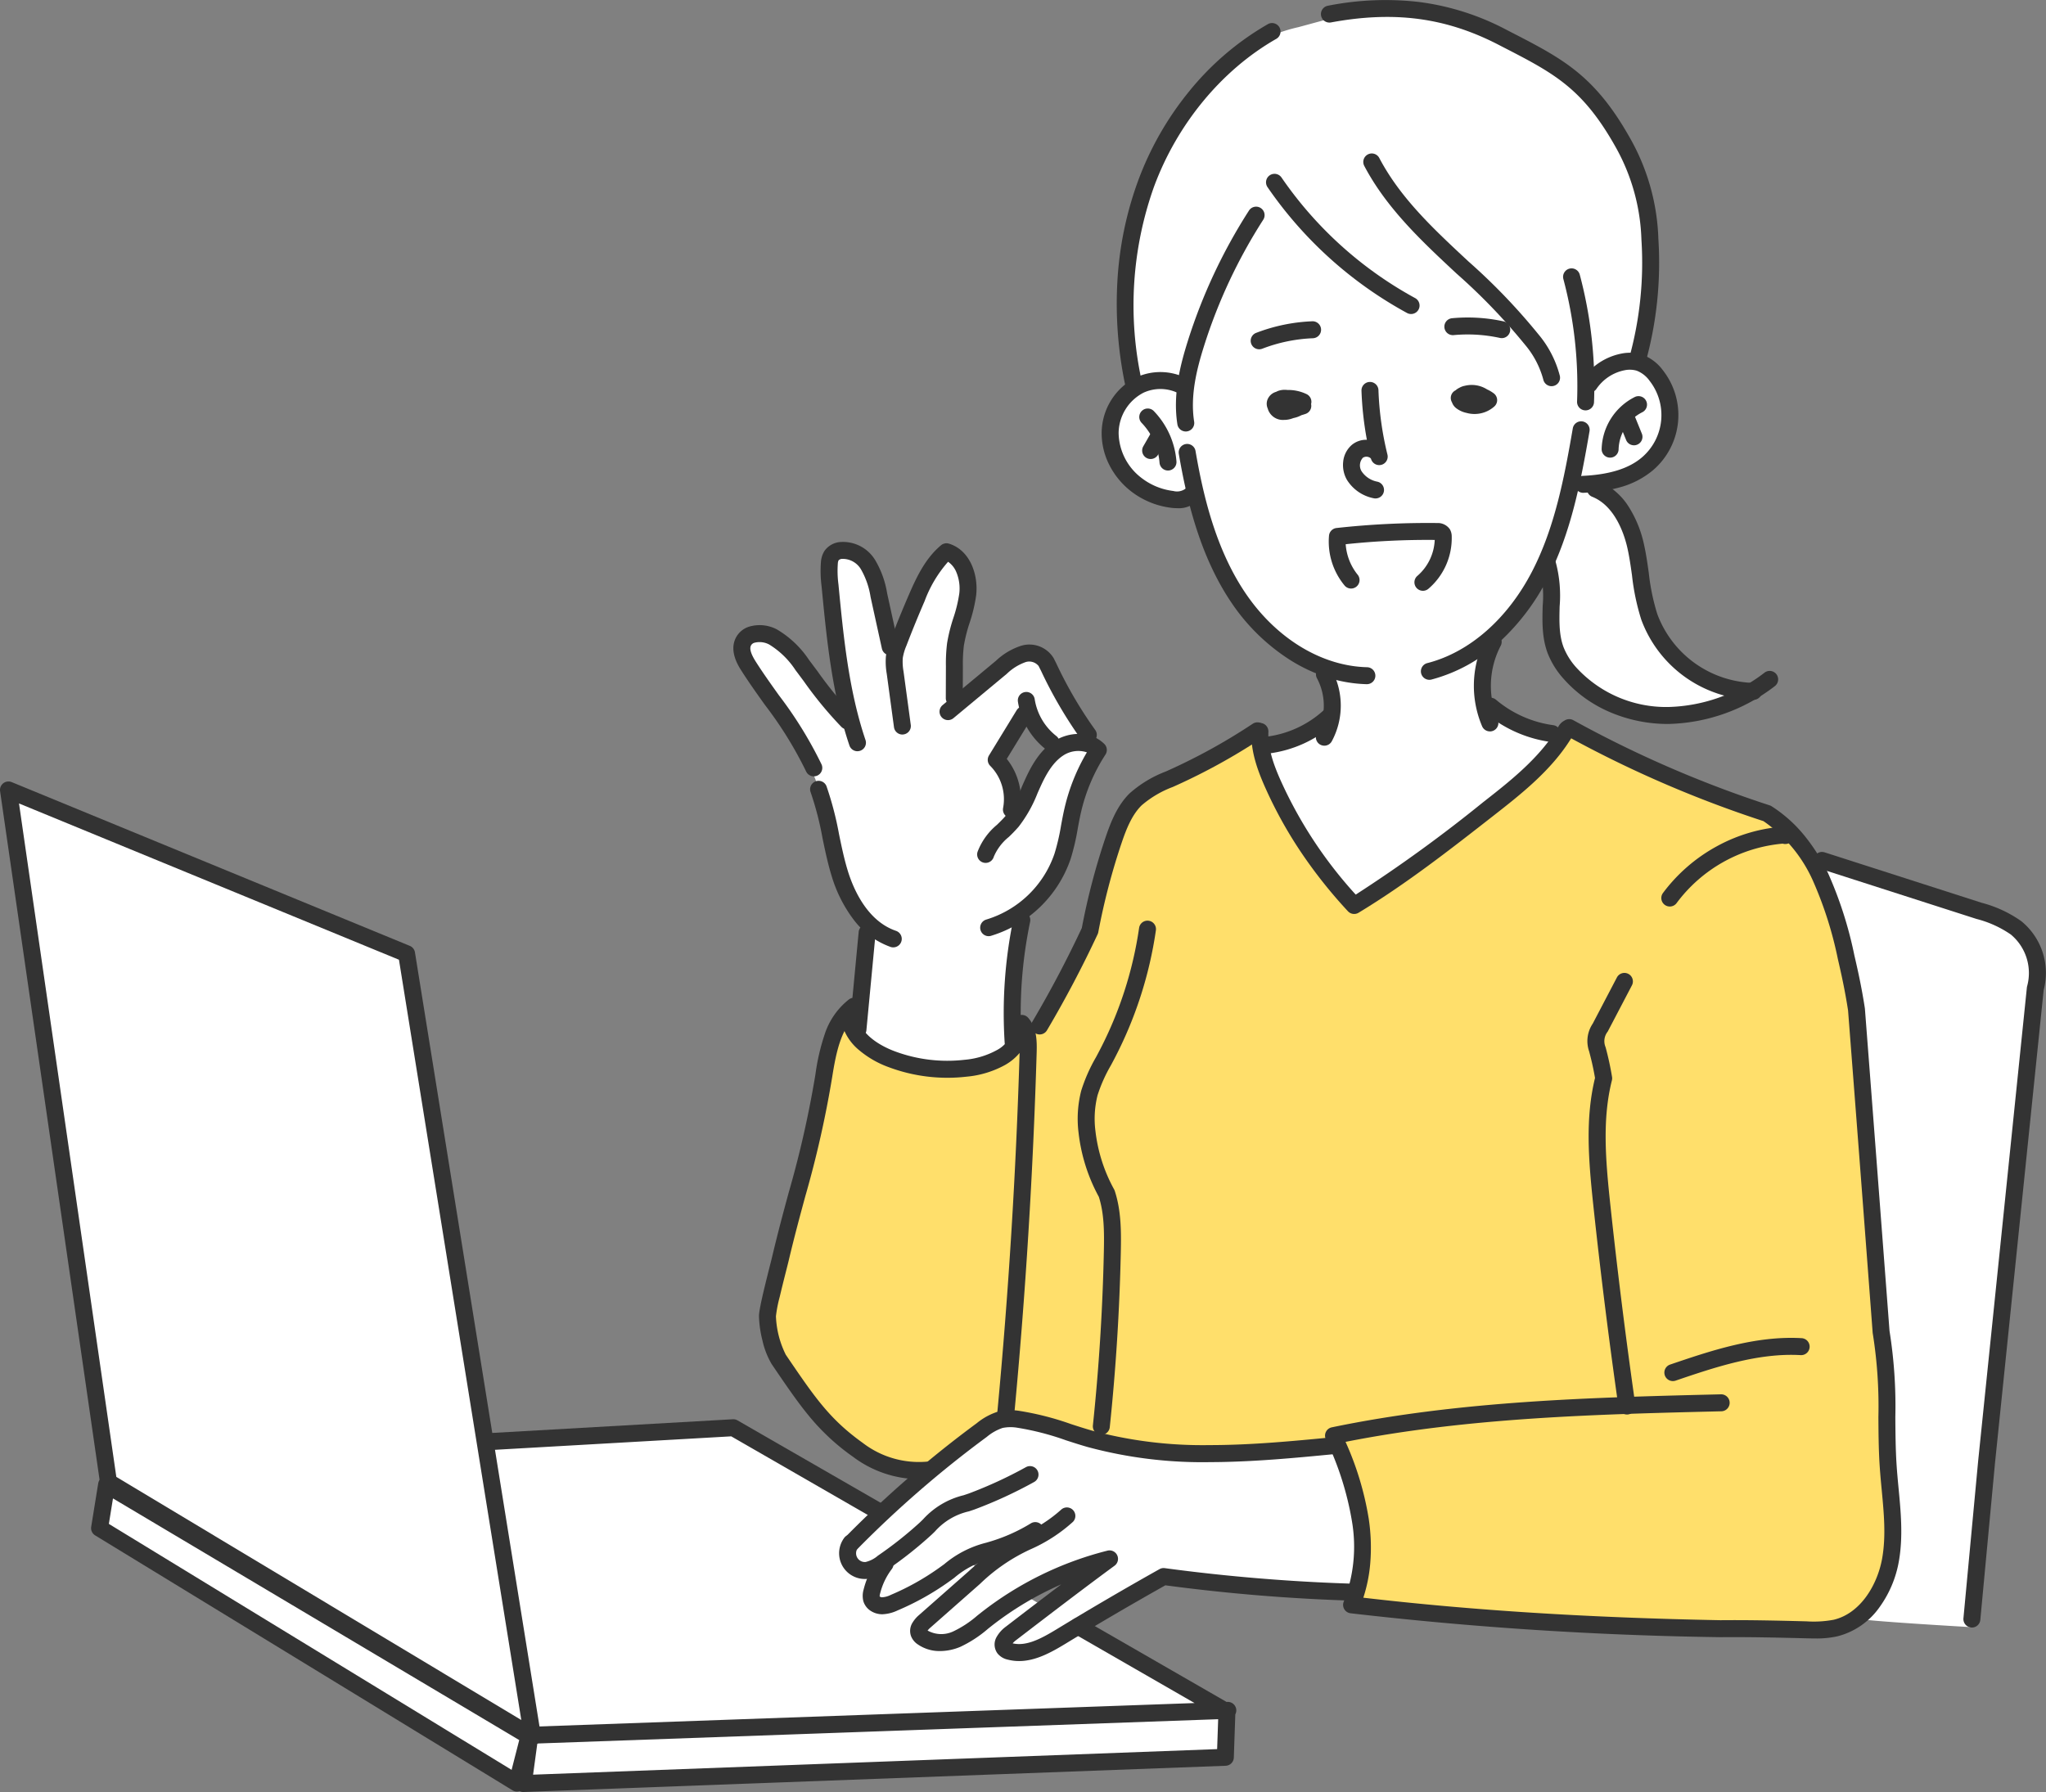 <svg id="グループ_7516" data-name="グループ 7516" xmlns="http://www.w3.org/2000/svg" xmlns:xlink="http://www.w3.org/1999/xlink" width="361.783" height="316.923" viewBox="0 0 361.783 316.923">
  <rect x="0" y="0" width="361.783" height="316.923" fill="#808080" stroke="none"/>
  <defs>
    <clipPath id="clip-path">
      <rect id="長方形_2141" data-name="長方形 2141" width="361.783" height="316.923" fill="none"/>
    </clipPath>
  </defs>
  <g id="グループ_7515" data-name="グループ 7515" clip-path="url(#clip-path)">
    <path id="パス_5194" data-name="パス 5194" d="M217.054,102.988a43.908,43.908,0,0,0,10.11,10.733c2.249,1.772,4.624,3.438,7.1,5.154a18.736,18.736,0,0,1,.9,5.019,6.311,6.311,0,0,1-1.8,4.635,9.35,9.35,0,0,1-2.566,1.5c-2.463,1.108-5.06,2.241-7.675,2.112a81.543,81.543,0,0,0,15.548,28.471,122.4,122.4,0,0,0,17.14-11.743l16.164-12.342s4.083-6.492,3.809-6.909a7.35,7.35,0,0,1-5.955-.049,28,28,0,0,1-5.251-3.155,4.8,4.8,0,0,1-1.342-1.174,4.048,4.048,0,0,1-.507-1.247,31.016,31.016,0,0,1-.6-8.759,69.59,69.59,0,0,0,11.444-13.423c1.447,3.486.062,7.529.871,11.216a13.429,13.429,0,0,0,2.961,5.6,22.536,22.536,0,0,0,14.687,7.9,26.449,26.449,0,0,0,8.136-.445,17.314,17.314,0,0,0,8.286-3.753l-7.1-2.958a23.181,23.181,0,0,1-2.9-1.367c-5.317-3.133-7.256-9.768-8.5-15.813s-2.546-12.666-7.522-16.808c4.952-.495,9.735-3.586,11.6-8.2s.284-10.563-3.948-13.139c.018-6.411,2.289-12.662,2.248-19.073-.027-4.29-1.089-8.5-2.134-12.857q-2.853-5.583-6.024-11a35.118,35.118,0,0,0-3.172-4.749c-3.6-4.339-8.9-6.846-14.116-9.648a30.563,30.563,0,0,0-9.6-3.847,52.435,52.435,0,0,0-8.65-1.536A28.206,28.206,0,0,0,236.2,3.008L229.6,4.8a28.161,28.161,0,0,0-7.236,2.7,28.163,28.163,0,0,0-5.159,4.365c-4.771,4.743-9.648,9.64-12.607,16.246a54.086,54.086,0,0,0-4.352,40.5c-1.834,1.939-3.768,4.09-4.009,6.748a8.465,8.465,0,0,0,.271,2.768,14.177,14.177,0,0,0,14.576,10.77s2.716,9.321,5.968,14.1" fill="#fff"/>
    <path id="パス_5195" data-name="パス 5195" d="M186.573,132.084l-5.05-5.727c-.708,2.03-3.145,2.976-4.091,4.908-.751,1.534-.411,3.353-.054,5.023l1.686,7.91c2.343-2.394,3.11-5.929,5.155-8.582a10.944,10.944,0,0,1,7.5-4.159,1.48,1.48,0,0,1,1.246.284c.372.393.245,1.024.093,1.544l-5.1,17.508a19.123,19.123,0,0,1-1.171,3.265c-1.681,3.342-5.257,5.58-6.386,9.147-.658,7.245-1.259,14.431-1.681,21.628-.134.476-4.75,3.894-4.75,3.894l-10.6.366c-4.474-1.257-9.294-2.746-12.01-6.518,1.3-5.643.025-12.242,2.214-18.091a32.4,32.4,0,0,1-4.738-8.951c-.964-2.986-1.39-6.113-2.064-9.177a57.832,57.832,0,0,0-10.628-22.776c-2.362-3.065-5.213-6.562-4.086-10.746,3.8-1.062,7.645,1.654,10.1,4.748s4.3,6.8,7.545,9.046l-1.092-6.968a123.248,123.248,0,0,1-1.99-19.223,4.447,4.447,0,0,1,.373-2.14c.775-1.422,2.892-1.6,4.278-.76a8.088,8.088,0,0,1,2.849,3.84,47.9,47.9,0,0,1,3.72,13.084l4.537-9,4.029-6.442,2.327-.906,1.923,3.993-.768,6.676-1.165,6.2.271,9.843,9.093-7.03,4.782-2.37,4.992,6.408,4.148,7.186.178,1.8Z" fill="#fff"/>
    <path id="パス_5196" data-name="パス 5196" d="M186.318,252.824c-2.443-.952-5-1.921-7.608-1.676-3.463.325-6.339,2.7-8.975,4.968l-15.818,13.611c-1.629,1.4-3.416,3.2-3.087,5.326a3.33,3.33,0,0,0,4.463,2.4,9.466,9.466,0,0,0-.767,3.551,3.22,3.22,0,0,0,1.839,2.922,4.176,4.176,0,0,0,3.019-.339c6.062-2.526,10.667-8.668,17.218-9.129,0,0-13.658,13.218-13.706,12.958l.225,3.383c2.193.652,4.561-.154,6.555-1.276,3.235-1.819,5.931-4.448,8.965-6.583a34.641,34.641,0,0,1,14.059-5.8s-15.094,12.73-15.45,13.281a2.866,2.866,0,0,0,2.584,2.023,7.292,7.292,0,0,0,3.4-.711,36.212,36.212,0,0,0,8.06-4.531l13.676-8.935s33.935,2.878,33.843,2.86a20.253,20.253,0,0,0-.227-19.875,10.874,10.874,0,0,1-1.692-3.517,4.87,4.87,0,0,0-.326-1.472,1.61,1.61,0,0,0-2.245-.545l-26.454,1.1Z" fill="#fff"/>
    <path id="パス_5197" data-name="パス 5197" d="M319.664,151.079a242,242,0,0,0,27.643,9.4c3.555.975,7.323,1.975,9.9,4.613a10.094,10.094,0,0,1,2.8,6.047L354.615,226.8l-6.075,60.966s-20.214-1.144-20.768-1.619a16.248,16.248,0,0,0,6.782-9.71,24.652,24.652,0,0,0-.181-12l-3.186-48.189s-1.707-27.5-2.351-27.832c1.569-8.347-2.588-16.56-4.418-24.854-.86-3.891-1.377-8.218-4.754-12.475" fill="#fff"/>
    <path id="パス_5198" data-name="パス 5198" d="M1.758,140.777,18.715,259.924l-.979,10.543L91.669,315.2l124.369-4.172.954-7.891-87.243-51.227L86.31,255.329,71.387,169.96Z" fill="#fff"/>
    <path id="パス_5199" data-name="パス 5199" d="M222.539,129.942A65.869,65.869,0,0,0,239.9,160.4a159.994,159.994,0,0,0,38.9-31.6c9.369,6.06,19.908,10.018,30.251,14.206,3.012,1.22,6.179,2.591,8.216,5.354a79.781,79.781,0,0,1,12.4,43.629s4.813,61.267,4.226,61.532a61.675,61.675,0,0,1-.371,25.059,11.837,11.837,0,0,1-1.3,3.667,13.114,13.114,0,0,1-3.3,3.268,23.456,23.456,0,0,1-6.049,3.794l-58.638-3.058s-24-2.637-24.5-2.469c2.638-6.727,1.038-14.283-.592-21.322-.652-2.813-1.366-5.75-3.972-7.624-8.663,2.416-17.807,2.251-26.8,2.068a65.486,65.486,0,0,1-9.66-.675,65.3,65.3,0,0,1-6.918-1.7l-9.854-2.808a11.322,11.322,0,0,0-4.888-.642,11.032,11.032,0,0,0-4.541,2.326c-3.175,2.335-6.282,4.76-9.073,7.279a26.88,26.88,0,0,1-14.645-6.333,43.868,43.868,0,0,1-10.052-12.591c-1.541-2.766-2.9-5.756-2.961-8.922a22.875,22.875,0,0,1,1.632-7.61s7.662-31.251,7.9-30.62a43.689,43.689,0,0,1,2.4-11.831c.376-1.067.938-2.255,2.033-2.541a16.8,16.8,0,0,0,9.031,8.253,23.516,23.516,0,0,0,12.461.7c3.954-.709,8.083-2.238,10.293-5.592,0,0,11.278-18.207,10.713-17.948a114.85,114.85,0,0,1,7.03-21.6,9.716,9.716,0,0,1,1.41-2.484,10.189,10.189,0,0,1,3.34-2.261c5.179-2.579,10.358-5.157,18.523-9.366" fill="#ffdf6b"/>
    <path id="パス_5200" data-name="パス 5200" d="M92.537,316.923a1.5,1.5,0,0,1-1.486-1.7l1.158-8.532a1.5,1.5,0,0,1,1.433-1.3l117.586-4.2L189.9,288.916a1.5,1.5,0,1,1,1.5-2.6l25.489,14.677.164-.006a1.5,1.5,0,0,1,1.38,2.2l-.263,7.649a1.5,1.5,0,0,1-1.443,1.447L92.593,316.922Zm2.475-8.578-.748,5.512,120.956-4.519.182-5.29Z" fill="#333"/>
    <path id="パス_5201" data-name="パス 5201" d="M155.367,268.8a1.492,1.492,0,0,1-.747-.2L129.3,254.022l-43.067,2.455a1.5,1.5,0,1,1-.171-3L129.58,251a1.5,1.5,0,0,1,.834.2l25.7,14.8a1.5,1.5,0,0,1-.75,2.8Z" fill="#333"/>
    <path id="パス_5202" data-name="パス 5202" d="M241.681,121h-.038a24.9,24.9,0,0,1-7.114-1.247,29.084,29.084,0,0,1-6.489-3.084,35.513,35.513,0,0,1-10.263-10.045c-5.692-8.392-7.976-18.482-9.331-26.335a1.5,1.5,0,1,1,2.956-.51c1.3,7.556,3.488,17.244,8.857,25.161,5.411,7.977,13.432,12.859,21.458,13.06a1.5,1.5,0,0,1-.037,3Z" fill="#333"/>
    <path id="パス_5203" data-name="パス 5203" d="M252.751,120.227a1.5,1.5,0,0,1-.369-2.954c7.454-1.9,14.226-7.843,18.581-16.315,3.914-7.616,5.613-16.266,7.145-25.2a1.5,1.5,0,1,1,2.957.507c-1.573,9.173-3.324,18.068-7.433,26.063a39.681,39.681,0,0,1-8.384,11.114,28.36,28.36,0,0,1-12.126,6.737A1.5,1.5,0,0,1,252.751,120.227Z" fill="#333"/>
    <path id="パス_5204" data-name="パス 5204" d="M279.993,87.157a1.5,1.5,0,0,1-.072-3c4.729-.23,8.148-1.31,10.453-3.3a9.838,9.838,0,0,0,1.319-13.5,5.027,5.027,0,0,0-2.288-1.8,4.412,4.412,0,0,0-2.115-.081,7.867,7.867,0,0,0-5.011,3.317,1.5,1.5,0,1,1-2.463-1.713,10.883,10.883,0,0,1,6.959-4.559,7.358,7.358,0,0,1,3.557.183,7.924,7.924,0,0,1,3.725,2.8,12.838,12.838,0,0,1-1.72,17.615,15.383,15.383,0,0,1-5.879,3.061,27.964,27.964,0,0,1-6.39.969Z" fill="#333"/>
    <path id="パス_5205" data-name="パス 5205" d="M208.167,89.875a8.819,8.819,0,0,1-1.052-.066,14.438,14.438,0,0,1-7.163-2.957,13.77,13.77,0,0,1-3.752-4.539,12.391,12.391,0,0,1-1.4-5.756,11.069,11.069,0,0,1,6.153-9.836,10.187,10.187,0,0,1,8.516.025,1.5,1.5,0,0,1-1.276,2.715,7.153,7.153,0,0,0-5.98-.017,8.126,8.126,0,0,0-4.413,7.146,10.189,10.189,0,0,0,4,7.9,11.438,11.438,0,0,0,5.675,2.343,2.522,2.522,0,0,0,2.128-.392,1.5,1.5,0,0,1,2.339,1.878A4.6,4.6,0,0,1,208.167,89.875Z" fill="#333"/>
    <path id="パス_5206" data-name="パス 5206" d="M263.454,129.351a1.5,1.5,0,0,1-1.377-.9,18.259,18.259,0,0,1,.631-15.644,1.5,1.5,0,0,1,2.647,1.412,15.331,15.331,0,0,0-.526,13.038,1.5,1.5,0,0,1-1.375,2.1Z" fill="#333"/>
    <path id="パス_5207" data-name="パス 5207" d="M234.175,131.878a1.5,1.5,0,0,1-1.313-2.224,10.3,10.3,0,0,0,.016-9.689,1.5,1.5,0,1,1,2.633-1.438,13.292,13.292,0,0,1-.02,12.575A1.5,1.5,0,0,1,234.175,131.878Z" fill="#333"/>
    <path id="パス_5208" data-name="パス 5208" d="M274.448,131.241a1.512,1.512,0,0,1-.2-.013,22.8,22.8,0,0,1-11.664-5.192,1.5,1.5,0,0,1,1.943-2.286,19.893,19.893,0,0,0,10.12,4.5,1.5,1.5,0,0,1-.2,2.987Z" fill="#333"/>
    <path id="パス_5209" data-name="パス 5209" d="M223.99,133.29a1.5,1.5,0,0,1-.17-2.99,18.331,18.331,0,0,0,10.286-4.732,1.5,1.5,0,1,1,2.039,2.2,21.353,21.353,0,0,1-11.982,5.512A1.517,1.517,0,0,1,223.99,133.29Z" fill="#333"/>
    <path id="パス_5210" data-name="パス 5210" d="M284.711,80.936h-.027a1.5,1.5,0,0,1-1.474-1.526,10.629,10.629,0,0,1,5.864-9.2,1.5,1.5,0,0,1,1.313,2.7,7.6,7.6,0,0,0-4.178,6.552A1.5,1.5,0,0,1,284.711,80.936Z" fill="#333"/>
    <path id="パス_5211" data-name="パス 5211" d="M288.928,78.753a1.5,1.5,0,0,1-1.39-.936l-1.434-3.53a1.5,1.5,0,0,1,2.78-1.129l1.434,3.53a1.5,1.5,0,0,1-1.389,2.065Z" fill="#333"/>
    <path id="パス_5212" data-name="パス 5212" d="M206.528,83.214a1.5,1.5,0,0,1-1.494-1.388,11.508,11.508,0,0,0-3.156-7.03,1.5,1.5,0,1,1,2.156-2.086,14.453,14.453,0,0,1,3.992,8.892,1.5,1.5,0,0,1-1.384,1.608Q206.585,83.214,206.528,83.214Z" fill="#333"/>
    <path id="パス_5213" data-name="パス 5213" d="M203.462,81.178a1.5,1.5,0,0,1-1.3-2.246l1.524-2.658a1.5,1.5,0,0,1,2.6,1.492l-1.524,2.658A1.5,1.5,0,0,1,203.462,81.178Z" fill="#333"/>
    <path id="パス_5214" data-name="パス 5214" d="M243.226,88.155a1.5,1.5,0,0,1-.352-.042,7.193,7.193,0,0,1-4.725-3.286,5.292,5.292,0,0,1-.639-3.187,4.5,4.5,0,0,1,1.563-2.989,3.981,3.981,0,0,1,2.625-.873,58.877,58.877,0,0,1-.954-8.676,1.5,1.5,0,0,1,3-.106A55.818,55.818,0,0,0,245.335,80.4a1.5,1.5,0,0,1-2.893.79c-.067-.224-.373-.333-.465-.361a1.129,1.129,0,0,0-.992.131,2.013,2.013,0,0,0-.224,2.386,4.319,4.319,0,0,0,2.815,1.846,1.5,1.5,0,0,1-.35,2.959Z" fill="#333"/>
    <path id="パス_5215" data-name="パス 5215" d="M260.726,73.215a5.164,5.164,0,0,1-1.382-.186,4.521,4.521,0,0,1-1.752-.766,2.215,2.215,0,0,1-.843-1.105,1.5,1.5,0,0,1,.563-2.093l.076-.041a2.884,2.884,0,0,1,.606-.415l.094-.047a3.024,3.024,0,0,1,.932-.336,5.076,5.076,0,0,1,3.934.644,6.056,6.056,0,0,1,1.183.7,1.5,1.5,0,0,1,.113,2.3A5.238,5.238,0,0,1,260.726,73.215Z" fill="#333"/>
    <path id="パス_5216" data-name="パス 5216" d="M227.031,74.262a2.777,2.777,0,0,1-2.793-1.783q-.033-.1-.058-.2a2.071,2.071,0,0,1-.13-1.381,2.308,2.308,0,0,1,1.6-1.6,2.9,2.9,0,0,1,.67-.259,3.529,3.529,0,0,1,.85-.1,4.084,4.084,0,0,1,.487.03l.161,0a7.413,7.413,0,0,1,3.227.738,1.5,1.5,0,0,1,.788,1.752,1.5,1.5,0,0,1-.985,1.745c-.234.079-.472.152-.711.219a5.191,5.191,0,0,1-1.431.514c-.172.064-.346.122-.521.172A4.264,4.264,0,0,1,227.031,74.262Z" fill="#333"/>
    <path id="パス_5217" data-name="パス 5217" d="M265.544,59.8a1.505,1.505,0,0,1-.321-.035,26.7,26.7,0,0,0-8.173-.5,1.5,1.5,0,1,1-.278-2.987,29.7,29.7,0,0,1,9.091.556,1.5,1.5,0,0,1-.318,2.966Z" fill="#333"/>
    <path id="パス_5218" data-name="パス 5218" d="M251.607,104.484a1.5,1.5,0,0,1-.968-2.647,8.887,8.887,0,0,0,3.055-6.347,137.293,137.293,0,0,0-15.743.757,9.648,9.648,0,0,0,2.121,5.4,1.5,1.5,0,1,1-2.369,1.84,12.165,12.165,0,0,1-2.7-8.766,1.5,1.5,0,0,1,1.357-1.344,147.3,147.3,0,0,1,17.773-.877,2.588,2.588,0,0,1,2.222,1.078,2.5,2.5,0,0,1,.345,1.308,11.787,11.787,0,0,1-4.124,9.244A1.494,1.494,0,0,1,251.607,104.484Z" fill="#333"/>
    <path id="パス_5219" data-name="パス 5219" d="M222.654,61.771a1.5,1.5,0,0,1-.539-2.9,31.04,31.04,0,0,1,9.923-2.052,1.5,1.5,0,0,1,.121,3,28.046,28.046,0,0,0-8.965,1.854A1.5,1.5,0,0,1,222.654,61.771Z" fill="#333"/>
    <path id="パス_5220" data-name="パス 5220" d="M321.016,289.767c-.56,0-1.115-.014-1.664-.027-4.787-.12-9.736-.243-15.126-.2h-.041a644.737,644.737,0,0,1-65.372-4.227,1.5,1.5,0,0,1-1.2-2.076,26.623,26.623,0,0,0,1.445-14.2,53.713,53.713,0,0,0-4.624-14.518,1.5,1.5,0,0,1,1.06-2.09c22.688-4.717,46.137-5.287,68.814-5.838a1.5,1.5,0,1,1,.073,3c-21.934.533-44.593,1.084-66.454,5.407a53.833,53.833,0,0,1,4.1,13.608,34.17,34.17,0,0,1,.257,7.985,26.786,26.786,0,0,1-1.214,5.968c19.183,2.24,39.867,3.543,63.151,3.98,5.432-.048,10.4.076,15.206.2a19.17,19.17,0,0,0,4.815-.279c4.836-1.152,7.8-6.339,8.59-10.968.666-3.895.293-7.834-.1-12.006-.127-1.341-.258-2.727-.35-4.1-.2-2.928-.216-5.9-.235-8.77a81.716,81.716,0,0,0-.992-14.763,1.494,1.494,0,0,1-.023-.171q-2.216-29.469-4.351-56.992c-.565-3.654-1.2-6.486-1.8-9.074a67.557,67.557,0,0,0-4.411-13.856,25.266,25.266,0,0,0-8.748-10.54,202.907,202.907,0,0,1-34-14.644c-3.5,5.677-8.923,9.917-13.73,13.676l-.013.01c-7.591,5.935-15.441,12.072-23.853,17.161a1.5,1.5,0,0,1-1.876-.263,85.171,85.171,0,0,1-8.356-10.531,76.013,76.013,0,0,1-6.322-11.461c-1.272-2.876-2.551-6.3-2.388-9.88a1.5,1.5,0,0,1,3,.136c-.135,2.961,1,5.973,2.134,8.53a76.623,76.623,0,0,0,13.306,20.261A255.77,255.77,0,0,0,262.221,141.9l.013-.01c4.754-3.718,10.138-7.929,13.333-13.4a2.606,2.606,0,0,1,1.08-1.056,1.5,1.5,0,0,1,1.556-.064,199.746,199.746,0,0,0,34.725,15.061,1.5,1.5,0,0,1,.331.156,24.387,24.387,0,0,1,5.863,5.262,32.9,32.9,0,0,1,4.145,6.619,70.091,70.091,0,0,1,4.626,14.469c.593,2.541,1.274,5.569,1.857,9.355q.009.056.013.113,2.119,27.53,4.35,56.969a84.438,84.438,0,0,1,1.029,15.224c.019,2.828.039,5.752.229,8.591.089,1.329.218,2.695.343,4.015.4,4.182.806,8.507.073,12.794a19.617,19.617,0,0,1-3.476,8.287,13.023,13.023,0,0,1-7.376,5.094A16.767,16.767,0,0,1,321.016,289.767Z" fill="#333"/>
    <path id="パス_5221" data-name="パス 5221" d="M287.68,250.161a1.5,1.5,0,0,1-1.483-1.288c-1.693-11.837-3.194-23.849-4.459-35.7-.864-8.093-1.437-15.386.3-22.53-.371-2.144-.695-3.383-1.036-4.691a5.515,5.515,0,0,1,.625-4.907q2.131-4.069,4.258-8.135l.025-.047a1.5,1.5,0,0,1,2.658,1.391l-.025.047q-2.128,4.067-4.258,8.135a2.716,2.716,0,0,0-.38,2.76,53.486,53.486,0,0,1,1.144,5.255,1.5,1.5,0,0,1-.025.616c-1.7,6.764-1.143,13.87-.3,21.789,1.261,11.817,2.757,23.793,4.445,35.595a1.5,1.5,0,0,1-1.487,1.713Z" fill="#333"/>
    <path id="パス_5222" data-name="パス 5222" d="M295.8,244.249a1.5,1.5,0,0,1-.483-2.92c7.076-2.408,15.1-5.138,23.255-4.67a1.5,1.5,0,0,1-.172,3c-7.574-.435-15.3,2.195-22.117,4.514A1.5,1.5,0,0,1,295.8,244.249Z" fill="#333"/>
    <path id="パス_5223" data-name="パス 5223" d="M295.255,160.321a1.5,1.5,0,0,1-1.2-2.392,29.5,29.5,0,0,1,9.533-8.267,28.81,28.81,0,0,1,12.121-3.5,1.5,1.5,0,0,1,1.143,2.558l-.111.111a1.5,1.5,0,0,1-1.512.37,26.291,26.291,0,0,0-18.763,10.513A1.5,1.5,0,0,1,295.255,160.321Z" fill="#333"/>
    <path id="パス_5224" data-name="パス 5224" d="M183.839,182.947a1.5,1.5,0,0,1-1.29-2.263c3.165-5.358,6.107-10.931,8.744-16.569a120.1,120.1,0,0,1,4.24-16.141c.882-2.57,2.008-5.5,4.222-7.677a20.733,20.733,0,0,1,6.386-3.855l.525-.236A104.551,104.551,0,0,0,221.512,128a1.5,1.5,0,0,1,1.66,2.5,107.559,107.559,0,0,1-15.274,8.444l-.531.238a18.231,18.231,0,0,0-5.506,3.253c-1.75,1.725-2.719,4.267-3.49,6.515a117.417,117.417,0,0,0-4.168,15.92,1.5,1.5,0,0,1-.113.349c-2.7,5.781-5.712,11.5-8.958,16.992A1.5,1.5,0,0,1,183.839,182.947Z" fill="#333"/>
    <path id="パス_5225" data-name="パス 5225" d="M194.745,253.751a1.517,1.517,0,0,1-.159-.008,1.5,1.5,0,0,1-1.335-1.649c1.066-10.146,1.718-20.471,1.936-30.687.077-3.569.062-6.769-.884-9.739a30.946,30.946,0,0,1-3.589-11.358,19.97,19.97,0,0,1,.473-7.42,29.249,29.249,0,0,1,2.61-5.914c.186-.347.377-.707.561-1.058a68.086,68.086,0,0,0,7.063-21.812,1.5,1.5,0,1,1,2.969.432,71.079,71.079,0,0,1-7.373,22.771c-.19.363-.385.728-.573,1.081a26.6,26.6,0,0,0-2.366,5.3,17.01,17.01,0,0,0-.381,6.3,28.01,28.01,0,0,0,3.311,10.37,1.5,1.5,0,0,1,.106.245c1.132,3.451,1.153,7.107,1.072,10.862-.22,10.3-.877,20.708-1.952,30.937A1.5,1.5,0,0,1,194.745,253.751Z" fill="#333"/>
    <path id="パス_5226" data-name="パス 5226" d="M150.572,274.366a1.5,1.5,0,0,1-1.069-2.552A194.6,194.6,0,0,1,172.712,251.7a11.3,11.3,0,0,1,3.842-2.076,9.917,9.917,0,0,1,3.762-.094,51.153,51.153,0,0,1,9.08,2.329c1.218.394,2.477.8,3.713,1.155a75.39,75.39,0,0,0,20.753,2.557c7.4,0,14.754-.71,21.643-1.374a1.5,1.5,0,1,1,.288,2.986c-6.716.648-14.328,1.382-21.8,1.4a77.764,77.764,0,0,1-21.709-2.682c-1.285-.368-2.568-.783-3.81-1.185a48.168,48.168,0,0,0-8.544-2.209,7.225,7.225,0,0,0-2.632.026,8.646,8.646,0,0,0-2.806,1.585,191.583,191.583,0,0,0-22.85,19.8A1.5,1.5,0,0,1,150.572,274.366Z" fill="#333"/>
    <path id="パス_5227" data-name="パス 5227" d="M180.2,293.764a7.969,7.969,0,0,1-2.021-.258,3.166,3.166,0,0,1-1.789-1.083,2.657,2.657,0,0,1-.119-2.993,5.743,5.743,0,0,1,1.505-1.687c3.255-2.5,6.573-5.038,9.882-7.542a57.135,57.135,0,0,0-12.265,7.308c-.234.183-.472.372-.7.556a21.2,21.2,0,0,1-4.879,3.182,9.283,9.283,0,0,1-3.724.749,6.732,6.732,0,0,1-3.791-1.173,3.125,3.125,0,0,1-1.2-1.452,2.739,2.739,0,0,1,.281-2.436,5.672,5.672,0,0,1,1.158-1.335l8.775-7.738a45.46,45.46,0,0,1,4.954-3.971,46.405,46.405,0,0,1,4.663-2.592,25.263,25.263,0,0,0,6.679-4.283,1.5,1.5,0,0,1,2.121,2.121,27.885,27.885,0,0,1-7.446,4.838,31.947,31.947,0,0,0-8.988,6.136l-8.775,7.738a3.452,3.452,0,0,0-.5.52l0,0a4.974,4.974,0,0,0,4.621.111,18.678,18.678,0,0,0,4.179-2.767c.235-.187.479-.38.721-.57a60.05,60.05,0,0,1,22.286-10.905,1.5,1.5,0,0,1,1.254,2.663c-5.749,4.225-11.714,8.8-17.483,13.219a3.237,3.237,0,0,0-.536.511c2.454.568,5.088-.86,7.8-2.507,5.955-3.622,12.066-7.193,18.164-10.615a1.5,1.5,0,0,1,.921-.18,324.28,324.28,0,0,0,33.178,2.751,1.5,1.5,0,1,1-.071,3,324.844,324.844,0,0,1-32.989-2.712c-5.925,3.331-11.858,6.8-17.644,10.321C185.825,292.269,183.08,293.764,180.2,293.764Z" fill="#333"/>
    <path id="パス_5228" data-name="パス 5228" d="M152.944,279.249a4.548,4.548,0,0,1-3.68-7.248,1.5,1.5,0,1,1,2.414,1.781,1.549,1.549,0,0,0,1.383,2.462,5.125,5.125,0,0,0,2.167-1.112,67.856,67.856,0,0,0,7.42-5.875c.189-.181.382-.371.57-.555a14.161,14.161,0,0,1,7.16-4.259c.305-.1.621-.206.924-.311a76.044,76.044,0,0,0,10.145-4.681,1.5,1.5,0,0,1,1.389,2.659,78.3,78.3,0,0,1-10.553,4.857c-.321.111-.646.219-.96.323a11.353,11.353,0,0,0-6,3.552c-.193.19-.394.387-.6.58a70.122,70.122,0,0,1-7.747,6.146,7.537,7.537,0,0,1-3.653,1.664C153.2,279.243,153.071,279.249,152.944,279.249Z" fill="#333"/>
    <path id="パス_5229" data-name="パス 5229" d="M156.024,285.489q-.1,0-.211-.005a3.778,3.778,0,0,1-1.848-.593,3.082,3.082,0,0,1-1.308-1.733,3.947,3.947,0,0,1,.057-2.06,14.9,14.9,0,0,1,2.585-5.413,1.5,1.5,0,0,1,2.389,1.815,11.879,11.879,0,0,0-2.061,4.316,1.844,1.844,0,0,0-.084.516.693.693,0,0,0,.417.156,3.991,3.991,0,0,0,1.572-.434,44.559,44.559,0,0,0,8.428-4.7c.331-.235.669-.482,1-.72a18.4,18.4,0,0,1,7.423-3.8c.309-.09.628-.183.934-.277a30.546,30.546,0,0,0,6.961-3.145,1.5,1.5,0,1,1,1.568,2.558,33.551,33.551,0,0,1-7.646,3.455c-.329.1-.66.2-.979.29a15.593,15.593,0,0,0-6.492,3.338c-.335.244-.681.5-1.027.743a47.561,47.561,0,0,1-9,5.02A6.875,6.875,0,0,1,156.024,285.489Z" fill="#333"/>
    <path id="パス_5230" data-name="パス 5230" d="M177.854,251.34q-.071,0-.142-.007a1.5,1.5,0,0,1-1.353-1.634c1.978-21.016,3.3-42.374,3.931-63.482A9.4,9.4,0,0,1,177.8,188.3a17.3,17.3,0,0,1-6.919,2.116,29.583,29.583,0,0,1-13.778-1.7,17.182,17.182,0,0,1-5.2-3,9.253,9.253,0,0,1-3.2-5.281,1.5,1.5,0,0,1,2.948-.554c.652,3.47,4.773,5.37,6.514,6.025a26.571,26.571,0,0,0,12.376,1.523,14.408,14.408,0,0,0,5.739-1.72,5.41,5.41,0,0,0,2.9-4.78,1.5,1.5,0,0,1,2.629-.925c1.495,1.712,1.558,3.943,1.5,6.081-.629,21.242-1.958,42.736-3.949,63.886A1.5,1.5,0,0,1,177.854,251.34Z" fill="#333"/>
    <path id="パス_5231" data-name="パス 5231" d="M162.256,261.595a19.633,19.633,0,0,1-11.421-3.957,38.85,38.85,0,0,1-7.56-6.948c-2.155-2.569-4.209-5.592-6.81-9.42a14.131,14.131,0,0,1-1.638-4.18,19.139,19.139,0,0,1-.62-4.328c.008-1.1.723-4.14,1.955-9.01.168-.666.3-1.192.366-1.464,1.018-4.305,2.008-7.959,2.965-11.492a182.22,182.22,0,0,0,4.7-20.816,37.977,37.977,0,0,1,1.637-7.075,12.875,12.875,0,0,1,4.283-6.15,1.5,1.5,0,1,1,1.8,2.4c-3.107,2.328-4.023,6.671-4.756,11.294a184.682,184.682,0,0,1-4.765,21.131c-.951,3.51-1.934,7.14-2.941,11.4-.07.294-.205.83-.377,1.509-.34,1.344-.806,3.184-1.2,4.861a23.052,23.052,0,0,0-.669,3.435,16.662,16.662,0,0,0,1.74,6.8c5.154,7.585,7.741,11.393,13.635,15.614a16.3,16.3,0,0,0,11.24,3.306,1.5,1.5,0,0,1,.348,2.98A16.5,16.5,0,0,1,162.256,261.595Z" fill="#333"/>
    <path id="パス_5232" data-name="パス 5232" d="M179.153,185.85a1.5,1.5,0,0,1-1.5-1.4,81.928,81.928,0,0,1,1.561-22.039,1.5,1.5,0,0,1,2.937.613,78.928,78.928,0,0,0-1.5,21.231,1.5,1.5,0,0,1-1.4,1.594C179.218,185.849,179.185,185.85,179.153,185.85Z" fill="#333"/>
    <path id="パス_5233" data-name="パス 5233" d="M151.709,183.563q-.071,0-.143-.007a1.5,1.5,0,0,1-1.352-1.635q.405-4.273.81-8.547t.812-8.559a1.5,1.5,0,0,1,2.987.283q-.406,4.28-.812,8.559t-.81,8.547A1.5,1.5,0,0,1,151.709,183.563Z" fill="#333"/>
    <path id="パス_5234" data-name="パス 5234" d="M174.821,165.566a1.5,1.5,0,0,1-.423-2.939,18.351,18.351,0,0,0,12.079-11.7,37.789,37.789,0,0,0,1.144-4.946c.189-1.021.385-2.076.63-3.12a34.786,34.786,0,0,1,3.938-9.808,4.859,4.859,0,0,0-4.227.586c-1.87,1.242-3.06,3.462-3.977,5.47-.175.384-.352.783-.522,1.17a23.808,23.808,0,0,1-3.329,5.913,25.212,25.212,0,0,1-1.766,1.839,9,9,0,0,0-2.64,3.483,1.5,1.5,0,1,1-2.874-.859,11.491,11.491,0,0,1,3.423-4.774c.566-.551,1.1-1.071,1.561-1.618a21.245,21.245,0,0,0,2.882-5.2c.174-.394.354-.8.537-1.2,1.094-2.394,2.549-5.064,5.047-6.723a8.131,8.131,0,0,1,4.51-1.347,6.229,6.229,0,0,1,4.474,1.794,1.5,1.5,0,0,1,.185,1.864,31.8,31.8,0,0,0-4.3,10.094c-.228.976-.418,2-.6,2.984a40.621,40.621,0,0,1-1.245,5.337A21.452,21.452,0,0,1,175.246,165.5,1.5,1.5,0,0,1,174.821,165.566Z" fill="#333"/>
    <path id="パス_5235" data-name="パス 5235" d="M178.848,144.677a1.5,1.5,0,0,1-1.472-1.8,8.372,8.372,0,0,0-2.272-7.425,1.5,1.5,0,0,1-.226-1.85l4.89-7.993a1.5,1.5,0,0,1,2.559,1.566l-4.306,7.039a11.335,11.335,0,0,1,2,3.794,11.2,11.2,0,0,1,.294,5.461A1.5,1.5,0,0,1,178.848,144.677Z" fill="#333"/>
    <path id="パス_5236" data-name="パス 5236" d="M185.856,132.849a1.493,1.493,0,0,1-.922-.317,13.355,13.355,0,0,1-4.94-8.428,1.5,1.5,0,0,1,2.966-.454,10.325,10.325,0,0,0,3.82,6.516,1.5,1.5,0,0,1-.924,2.683Z" fill="#333"/>
    <path id="パス_5237" data-name="パス 5237" d="M192.446,131.471a1.5,1.5,0,0,1-1.193-.589,77.7,77.7,0,0,1-7.17-12.243l-.434-.856a2.122,2.122,0,0,0-2.311-.682,9.183,9.183,0,0,0-3.311,2.066l-9.434,7.842a1.5,1.5,0,0,1-1.918-2.307l9.434-7.842a11.742,11.742,0,0,1,4.5-2.668,5.019,5.019,0,0,1,5.712,2.222l0,.008.437.862a74.327,74.327,0,0,0,6.877,11.776,1.5,1.5,0,0,1-1.19,2.411Z" fill="#333"/>
    <path id="パス_5238" data-name="パス 5238" d="M159.564,129.906a1.5,1.5,0,0,1-1.485-1.3l-1.281-9.45a12.362,12.362,0,0,1-.145-3.114,12.1,12.1,0,0,1,.83-2.94c1.026-2.676,2.122-5.362,3.258-7.981,1.365-3.147,2.926-6.411,5.66-8.692a1.5,1.5,0,0,1,1.4-.282c3.706,1.138,5.224,5.453,4.809,9.127a27.113,27.113,0,0,1-1.164,4.894,26.877,26.877,0,0,0-1.009,4.01,26.7,26.7,0,0,0-.177,3.653v.022l-.019,5.614a1.5,1.5,0,0,1-1.5,1.495h-.005a1.5,1.5,0,0,1-1.495-1.505l.019-5.638a29.367,29.367,0,0,1,.207-4.065,29.542,29.542,0,0,1,1.11-4.463,24.488,24.488,0,0,0,1.052-4.354,7.507,7.507,0,0,0-.54-3.784,4.1,4.1,0,0,0-1.445-1.8,22.007,22.007,0,0,0-4.152,6.962c-1.119,2.58-2.2,5.225-3.21,7.861a9.408,9.408,0,0,0-.652,2.211,9.794,9.794,0,0,0,.137,2.365l1.281,9.45a1.5,1.5,0,0,1-1.488,1.7Z" fill="#333"/>
    <path id="パス_5239" data-name="パス 5239" d="M151.619,132.858a1.5,1.5,0,0,1-1.421-1.021c-3.093-9.161-4.025-18.84-4.927-28.2a20.827,20.827,0,0,1-.107-4.268,4.235,4.235,0,0,1,.627-1.944,3.761,3.761,0,0,1,2.618-1.549,6.64,6.64,0,0,1,6.32,3.14,16.621,16.621,0,0,1,2.137,5.906l1,4.562,1,4.552a1.5,1.5,0,1,1-2.93.642l-1-4.553-1-4.561a14.141,14.141,0,0,0-1.694-4.872,3.76,3.76,0,0,0-3.371-1.853.95.95,0,0,0-.586.252,1.51,1.51,0,0,0-.138.6,18.263,18.263,0,0,0,.111,3.656c.885,9.19,1.8,18.693,4.783,27.527a1.5,1.5,0,0,1-1.421,1.98Z" fill="#333"/>
    <path id="パス_5240" data-name="パス 5240" d="M143.9,137.3a1.5,1.5,0,0,1-1.371-.89,68.45,68.45,0,0,0-7.252-11.718c-1.392-1.949-2.831-3.964-4.147-6.027-.593-.93-2.169-3.4-1.079-5.74a3.966,3.966,0,0,1,2.38-2.089,6.548,6.548,0,0,1,4.921.465,17.457,17.457,0,0,1,5.7,5.407c.5.666,1.008,1.346,1.5,2a66.711,66.711,0,0,0,6.325,7.7,1.5,1.5,0,1,1-2.113,2.129,68.962,68.962,0,0,1-6.621-8.04c-.484-.652-.984-1.327-1.479-1.982a14.776,14.776,0,0,0-4.673-4.543,3.62,3.62,0,0,0-2.581-.3.978.978,0,0,0-.636.519c-.266.57.025,1.506.889,2.86,1.274,2,2.69,3.98,4.059,5.9a71.744,71.744,0,0,1,7.55,12.24A1.5,1.5,0,0,1,143.9,137.3Z" fill="#333"/>
    <path id="パス_5241" data-name="パス 5241" d="M157.951,167.547a1.5,1.5,0,0,1-.485-.081,14.172,14.172,0,0,1-6.682-5.037A24.328,24.328,0,0,1,147.078,155c-.7-2.261-1.185-4.586-1.649-6.835a54.433,54.433,0,0,0-2.088-8.052,1.5,1.5,0,0,1,2.812-1.046,57.522,57.522,0,0,1,2.214,8.491c.45,2.178.915,4.43,1.575,6.55.992,3.183,3.415,8.781,8.494,10.516a1.5,1.5,0,0,1-.485,2.92Z" fill="#333"/>
    <path id="パス_5242" data-name="パス 5242" d="M348.68,287.838q-.07,0-.142-.007a1.5,1.5,0,0,1-1.354-1.633l2.6-27.785V258.4l8.616-83.736a1.5,1.5,0,0,1,.053-.271,8.86,8.86,0,0,0-2.889-9.121,18.973,18.973,0,0,0-6.068-2.753l-27.8-8.93a1.5,1.5,0,0,1,.917-2.856l27.8,8.93a21.53,21.53,0,0,1,7.016,3.259,11.813,11.813,0,0,1,3.941,12.181l-8.6,83.6-2.6,27.778A1.5,1.5,0,0,1,348.68,287.838Z" fill="#333"/>
    <path id="パス_5243" data-name="パス 5243" d="M249.513,55.535a1.493,1.493,0,0,1-.715-.182,71.332,71.332,0,0,1-24.671-22.259,1.5,1.5,0,1,1,2.475-1.7A68.318,68.318,0,0,0,250.23,52.717a1.5,1.5,0,0,1-.718,2.818Z" fill="#333"/>
    <path id="パス_5244" data-name="パス 5244" d="M274.354,68.3a1.5,1.5,0,0,1-1.467-1.194,15.978,15.978,0,0,0-3.251-6.169A105.7,105.7,0,0,0,257.572,48.4c-6.079-5.661-12.364-11.515-16.335-19.058a1.5,1.5,0,1,1,2.655-1.4c3.733,7.092,9.558,12.517,15.725,18.26a107.943,107.943,0,0,1,12.4,12.907,18.661,18.661,0,0,1,3.807,7.382,1.5,1.5,0,0,1-1.47,1.806Z" fill="#333"/>
    <path id="パス_5245" data-name="パス 5245" d="M280.363,72.575h-.057a1.5,1.5,0,0,1-1.443-1.555,73.468,73.468,0,0,0-2.421-21.672,1.5,1.5,0,0,1,2.9-.771,76.466,76.466,0,0,1,2.519,22.556A1.5,1.5,0,0,1,280.363,72.575Z" fill="#333"/>
    <path id="パス_5246" data-name="パス 5246" d="M209.672,76.309a1.5,1.5,0,0,1-1.48-1.267c-.82-5.208.462-10.34,1.825-14.674a96.13,96.13,0,0,1,10.832-23.129,1.5,1.5,0,1,1,2.524,1.622,93.13,93.13,0,0,0-10.494,22.407c-1.258,4-2.447,8.712-1.723,13.308a1.5,1.5,0,0,1-1.484,1.734Z" fill="#333"/>
    <path id="パス_5247" data-name="パス 5247" d="M310.056,123.766h-.011a21.688,21.688,0,0,1-19.824-14.171,40.633,40.633,0,0,1-1.645-7.852c-.228-1.621-.464-3.3-.825-4.883-.49-2.154-2.076-7.344-6.2-9a1.5,1.5,0,1,1,1.12-2.783,11.592,11.592,0,0,1,5.383,4.644,20.355,20.355,0,0,1,2.624,6.478c.389,1.71.634,3.449.87,5.131a37.805,37.805,0,0,0,1.506,7.279,18.688,18.688,0,0,0,17.014,12.163,1.5,1.5,0,0,1-.011,3Z" fill="#333"/>
    <path id="パス_5248" data-name="パス 5248" d="M294.874,128.036a25.982,25.982,0,0,1-10.022-2.02,23.019,23.019,0,0,1-8.367-5.964,14.862,14.862,0,0,1-2.8-4.479c-1.051-2.755-.977-5.636-.9-8.422a20.411,20.411,0,0,0-.586-6.959,1.5,1.5,0,0,1,2.846-.949,22.945,22.945,0,0,1,.739,7.985c-.067,2.61-.131,5.075.709,7.276a11.941,11.941,0,0,0,2.258,3.574,21.554,21.554,0,0,0,16.13,6.958h.042a28.99,28.99,0,0,0,17.1-6.084,1.5,1.5,0,0,1,1.8,2.4,32,32,0,0,1-18.9,6.686Z" fill="#333"/>
    <path id="パス_5249" data-name="パス 5249" d="M200.4,69.149a1.5,1.5,0,0,1-1.468-1.2,69.913,69.913,0,0,1-1.353-18.129,61.65,61.65,0,0,1,3.648-17.8,55.246,55.246,0,0,1,9.04-15.859A49.953,49.953,0,0,1,224.128,4.308a1.5,1.5,0,1,1,1.491,2.6c-9.611,5.505-17.475,15.035-21.575,26.146a62.553,62.553,0,0,0-2.171,34.289,1.5,1.5,0,0,1-1.471,1.8Z" fill="#333"/>
    <path id="パス_5250" data-name="パス 5250" d="M289.5,65.317a1.5,1.5,0,0,1-1.445-1.906,63.089,63.089,0,0,0,2.189-21.042,35.621,35.621,0,0,0-4.337-15.961C279.943,15.613,274.859,13,265.629,8.255l-.773-.4C255.612,3.1,246.511,1.9,235.347,3.967a1.5,1.5,0,0,1-.546-2.95A52.107,52.107,0,0,1,250.887.346,45.305,45.305,0,0,1,266.229,5.19l.772.4c4.768,2.451,8.534,4.387,11.932,7.174,3.617,2.966,6.578,6.728,9.6,12.2a38.552,38.552,0,0,1,4.708,17.274,65.92,65.92,0,0,1-2.3,21.99A1.5,1.5,0,0,1,289.5,65.317Z" fill="#333"/>
    <path id="パス_5251" data-name="パス 5251" d="M94.168,308.639a1.5,1.5,0,0,1-.772-.214L18.409,263.4a1.5,1.5,0,0,1-.712-1.072L.015,139.92a1.5,1.5,0,0,1,2.055-1.6l70.394,28.96a1.5,1.5,0,0,1,.91,1.149L95.649,306.9a1.5,1.5,0,0,1-1.481,1.738Zm-73.6-47.448,71.61,43L70.546,169.733,3.36,142.092Z" fill="#333"/>
    <path id="パス_5252" data-name="パス 5252" d="M18.848,261.081a1.5,1.5,0,0,1,.767.211l74.7,44.441A1.5,1.5,0,0,1,95,307.395l-2.132,8.323a1.5,1.5,0,0,1-2.235.908L16.826,271.539a1.5,1.5,0,0,1-.7-1.519l1.24-7.678a1.5,1.5,0,0,1,1.481-1.261Zm72.965,46.656L19.977,265l-.728,4.506,71.214,43.5Z" fill="#333"/>
  </g>
</svg>
